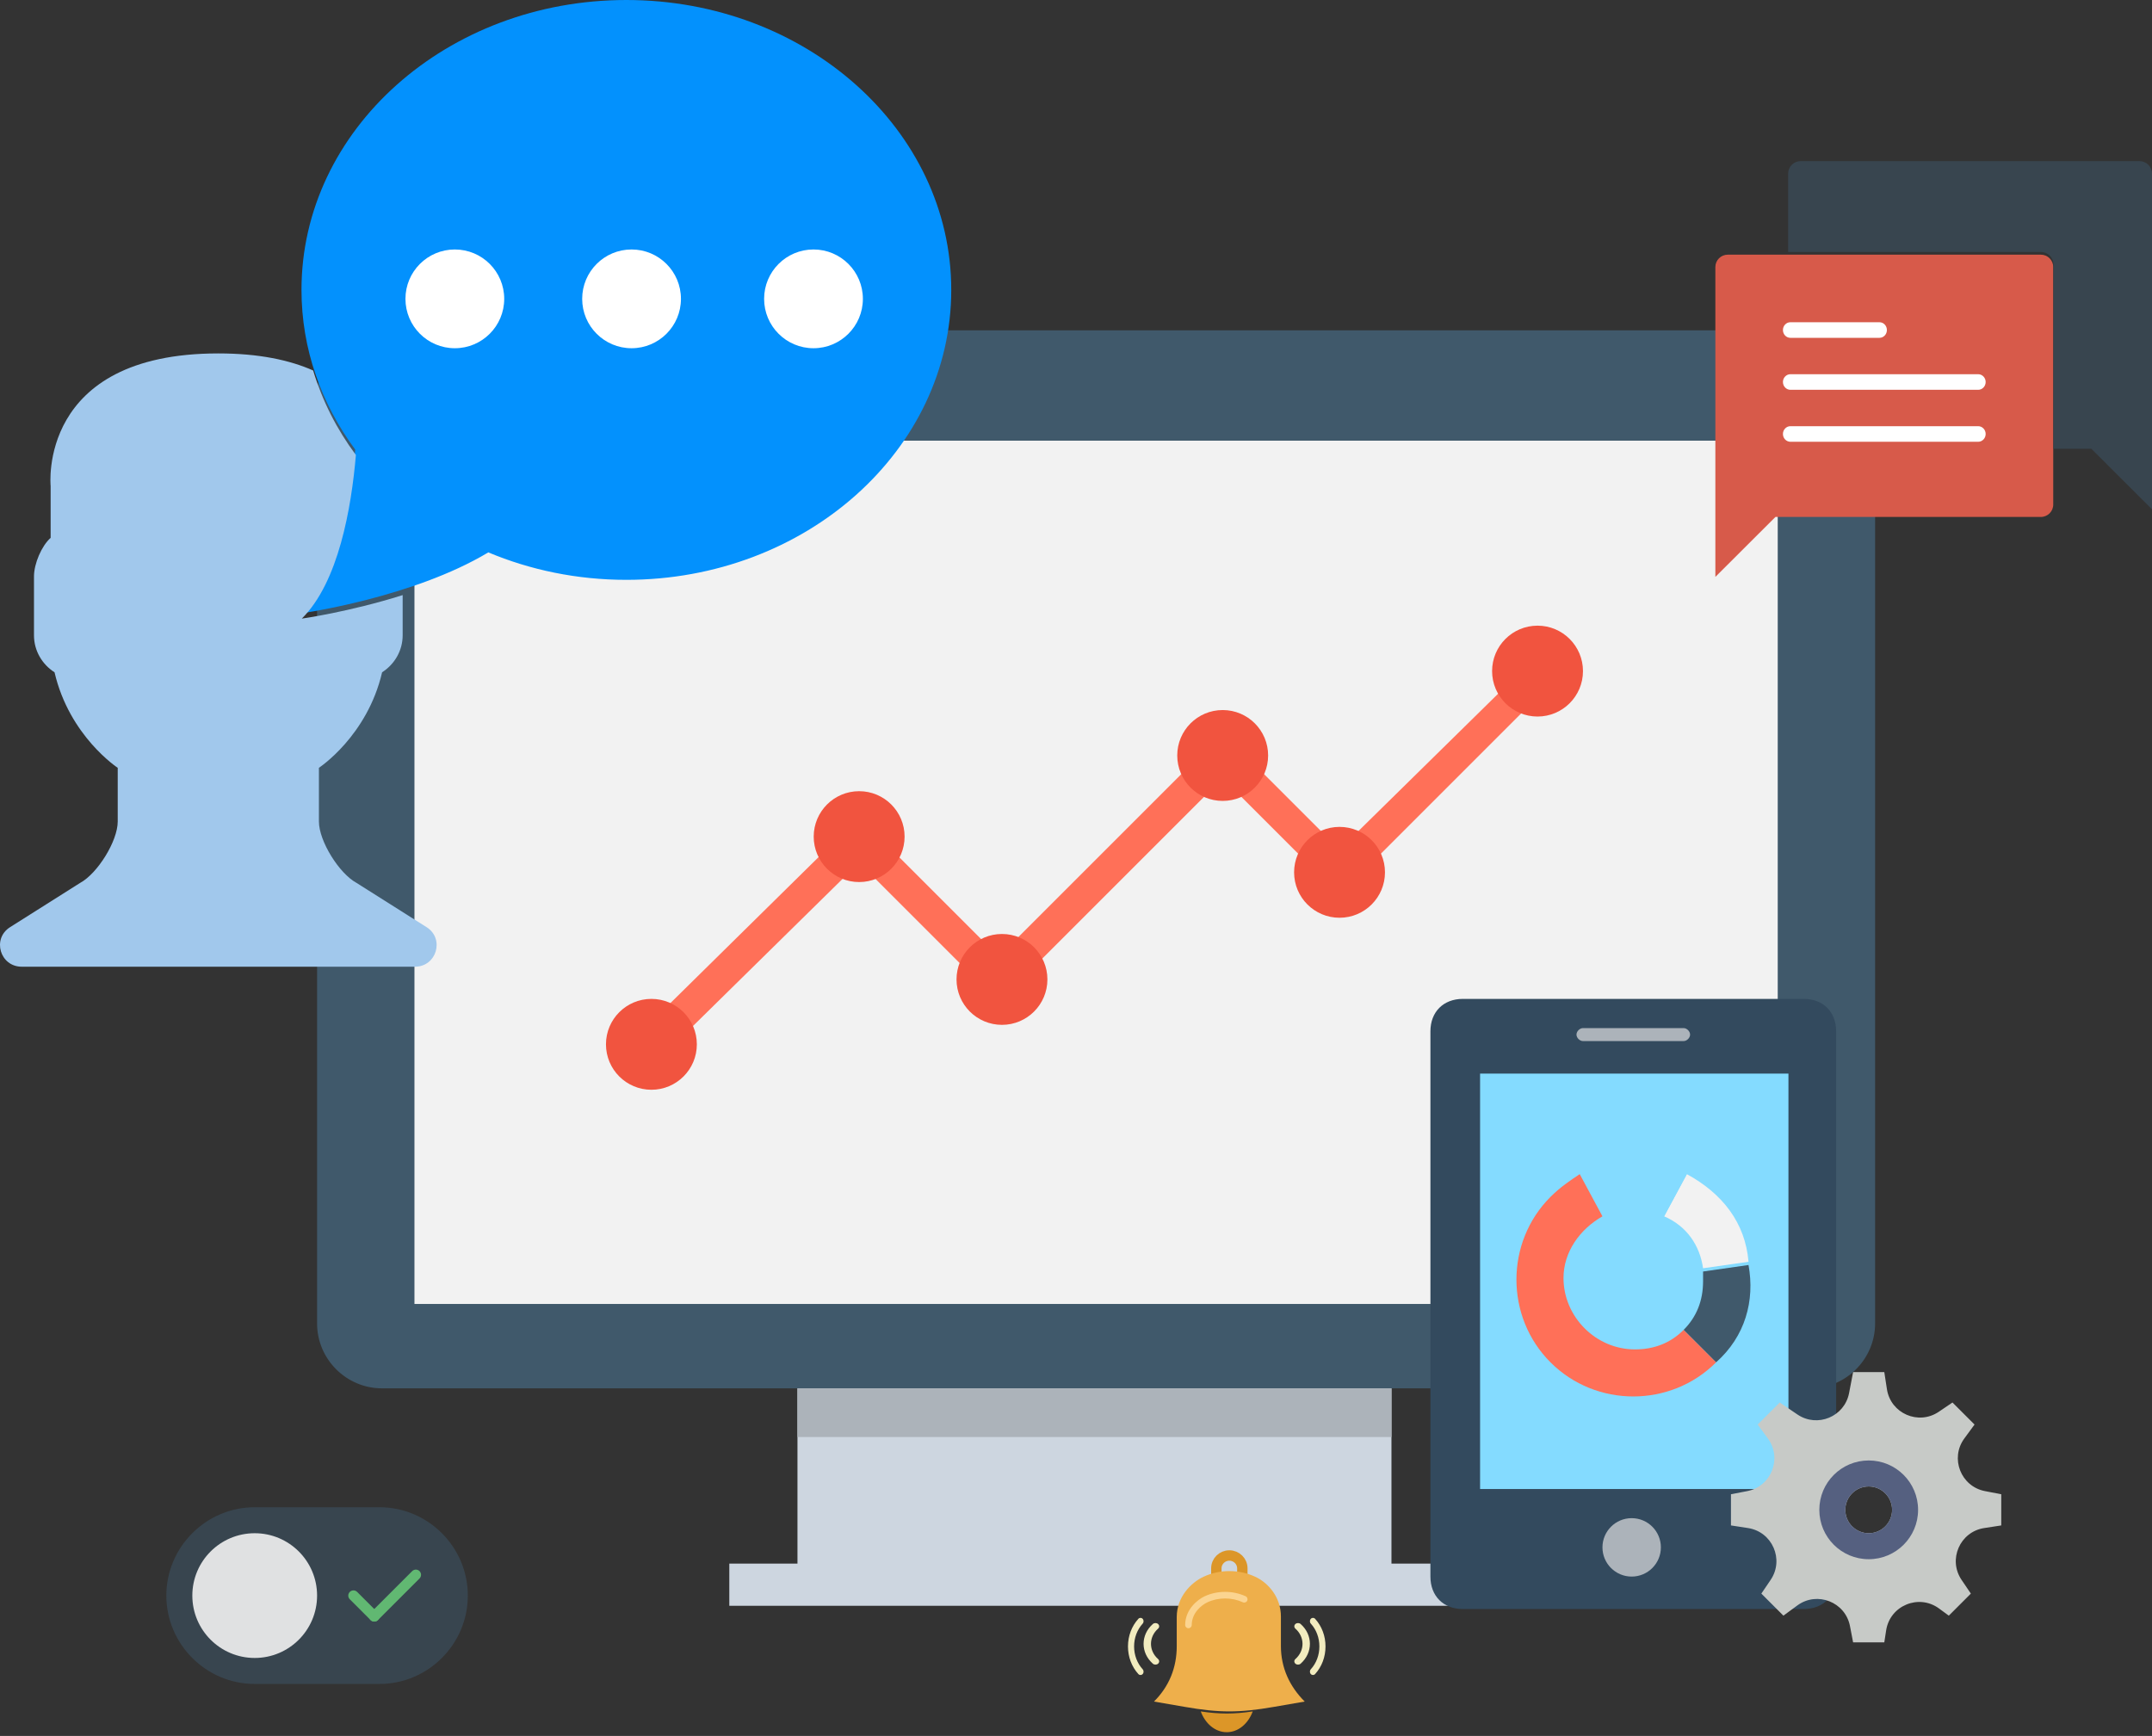 <?xml version="1.0" encoding="UTF-8"?>
<svg width="414px" height="334px" viewBox="0 0 414 334" version="1.1" xmlns="http://www.w3.org/2000/svg" xmlns:xlink="http://www.w3.org/1999/xlink">
    <rect x="0" y="0" width="414" height="334" fill="#333333" stroke="none"/>
    <!-- Generator: Sketch 54.1 (76490) - https://sketchapp.com -->
    <title>Group 44</title>
    <desc>Created with Sketch.</desc>
    <g id="Page-1" stroke="none" stroke-width="1" fill="none" fill-rule="evenodd">
        <g id="Call-Centers-Industry-Detail" transform="translate(-551, -2137)">
            <g id="Group-44" transform="translate(551, 2137)">
                <g id="analytics-(1)" transform="translate(61, 63)" fill-rule="nonzero">
                    <path d="M287.243,0.556 L12.489,0.556 C5.62,0.556 0,6.176 0,13.045 L0,191.635 C0,198.504 5.62,204.124 12.489,204.124 L287.243,204.124 C294.112,204.124 299.732,198.504 299.732,191.635 L299.732,13.045 C299.732,6.176 294.112,0.556 287.243,0.556 Z" id="Path" fill="#40596B"></path>
                    <rect id="Rectangle" fill="#F2F2F2" x="18.733" y="21.787" width="262.265" height="166.101"></rect>
                    <polygon id="Path" fill="#CDD6E0" points="220.428 237.844 220.428 245.962 79.304 245.962 79.304 237.844 92.417 237.844 92.417 204.124 206.69 204.124 206.69 237.844"></polygon>
                    <rect id="Rectangle" fill="#ACB3BA" x="92.417" y="204.124" width="114.273" height="9.366"></rect>
                    <polygon id="Path" fill="#FF7058" points="66.191 140.431 61.82 136.06 104.282 94.222 131.133 121.073 174.219 77.987 196.699 100.467 233.541 64.249 237.287 68.62 196.699 109.209 174.219 86.729 131.133 129.815 104.282 102.965"></polygon>
                    <g id="Group" transform="translate(54.98, 57.371)" fill="#F1543F">
                        <circle id="Oval" cx="9.337" cy="80.563" r="8.742"></circle>
                        <circle id="Oval" cx="49.302" cy="40.599" r="8.742"></circle>
                        <circle id="Oval" cx="76.777" cy="68.074" r="8.742"></circle>
                        <circle id="Oval" cx="119.239" cy="24.987" r="8.742"></circle>
                        <circle id="Oval" cx="141.719" cy="47.468" r="8.742"></circle>
                        <circle id="Oval" cx="179.81" cy="8.752" r="8.742"></circle>
                    </g>
                    <path d="M285.994,129.191 L220.428,129.191 C216.681,129.191 214.183,131.689 214.183,135.436 L214.183,240.342 C214.183,244.088 216.681,246.586 220.428,246.586 L285.994,246.586 C289.74,246.586 292.238,244.088 292.238,240.342 L292.238,135.436 C292.238,131.689 289.741,129.191 285.994,129.191 Z" id="Path" fill="#334A5E"></path>
                    <rect id="Rectangle" fill="#84DBFF" x="223.737" y="143.566" width="59.322" height="79.928"></rect>
                    <g id="Group" transform="translate(242.032, 134.462)" fill="#ACB3BA">
                        <path d="M20.858,0.349 L1.5,0.349 C0.875,0.349 0.251,0.974 0.251,1.598 C0.251,2.223 0.875,2.847 1.5,2.847 L20.858,2.847 C21.482,2.847 22.107,2.223 22.107,1.598 C22.107,0.974 21.482,0.349 20.858,0.349 Z" id="Path"></path>
                        <circle id="Oval" cx="10.867" cy="100.259" r="5.62"></circle>
                    </g>
                    <path d="M269.134,199.128 L262.89,192.884 C265.388,190.386 266.636,187.264 266.636,183.518 C266.636,182.893 266.636,182.269 266.636,181.644 L275.378,180.395 C276.627,187.264 274.754,194.133 269.134,199.128 Z" id="Path" fill="#40596B"></path>
                    <path d="M275.378,179.771 L266.636,181.02 C266.012,176.649 263.514,172.902 259.143,171.029 L263.514,162.911 C270.383,166.657 274.754,172.278 275.378,179.771 Z" id="Path" fill="#F2F2F2"></path>
                    <path d="M263.514,162.911 L259.143,171.029 C257.27,169.78 255.397,169.78 252.899,169.78 C250.401,169.78 248.528,170.404 246.654,171.029 L242.283,162.911 C249.776,159.789 256.645,159.789 263.514,162.911 Z" id="Path" fill="#84DBFF"></path>
                    <path d="M269.134,199.128 C260.392,207.871 246.03,207.871 237.287,199.128 C228.545,190.386 228.545,176.024 237.287,167.282 C239.161,165.408 241.034,164.16 242.907,162.911 L247.278,171.029 C242.907,173.527 239.785,177.898 239.785,182.893 C239.785,190.386 246.029,196.631 253.523,196.631 C257.269,196.631 260.392,195.382 262.889,192.884 L269.134,199.128 Z" id="Path" fill="#FF7058"></path>
                </g>
                <g id="switch" transform="translate(32, 290)">
                    <path d="M41,34 L17,34 C7.65,34 0,26.35 0,17 L0,17 C0,7.65 7.65,0 17,0 L41,0 C50.35,0 58,7.65 58,17 L58,17 C58,26.35 50.35,34 41,34 Z" id="Path" fill="#38454F" fill-rule="nonzero"></path>
                    <circle id="Oval" fill="#E0E1E2" fill-rule="nonzero" cx="17" cy="17" r="12"></circle>
                    <path d="M36,17 L40,21" id="Path" stroke="#61B872" stroke-width="2" stroke-linecap="round"></path>
                    <path d="M40,21 L48,13" id="Path" stroke="#61B872" stroke-width="2" stroke-linecap="round"></path>
                </g>
                <g id="chat-(5)" fill-rule="nonzero">
                    <path d="M120.5,0 C85.981,0 58,24.973 58,55.782 C58,67.135 61.811,77.689 68.337,86.502 C67.478,96.68 65.013,111.019 58,118 C58,118 79.429,115.007 93.942,106.281 C102.003,109.663 111,111.564 120.5,111.564 C155.019,111.564 183,86.591 183,55.782 C183,24.973 155.019,0 120.5,0 Z" id="Path" fill="#0391FD"></path>
                    <path d="M82.067,178.391 L68.592,169.875 C65.247,168.07 61.353,161.826 61.353,158.06 L61.353,147.727 C61.353,147.727 70.65,141.651 73.508,129.35 C75.876,127.836 77.464,125.217 77.464,122.235 C77.464,122.235 77.464,117.847 77.464,114.502 C67.118,117.758 58.063,119.024 58.063,119.024 C65.121,112.046 67.602,97.714 68.466,87.54 C64.792,82.616 62.014,77.131 60.243,71.282 C55.743,69.288 49.82,68 42,68 C7.15,68 9.741,93.514 9.741,93.514 L9.741,103.483 C7.999,105.039 6.537,108.442 6.537,110.93 L6.537,122.239 C6.537,125.217 8.121,127.839 10.492,129.354 C13.351,141.654 22.648,147.73 22.648,147.73 L22.648,158.063 C22.648,161.832 18.754,168.077 15.409,169.879 L1.934,178.394 C-1.582,180.617 0.011,186 4.182,186 L79.828,186 C83.99,185.997 85.58,180.613 82.067,178.391 Z" id="Path" fill="#A1C8EC"></path>
                    <circle id="Oval" fill="#FFFFFF" cx="87.5" cy="57.5" r="9.5"></circle>
                    <circle id="Oval" fill="#FFFFFF" cx="121.5" cy="57.5" r="9.5"></circle>
                    <circle id="Oval" fill="#FFFFFF" cx="156.5" cy="57.5" r="9.5"></circle>
                </g>
                <g id="chat-(6)" transform="translate(330, 31)" fill-rule="nonzero">
                    <path d="M2.388,18 C1.069,18 0,19.067 0,20.383 L0,68.465 L0,80 L11.556,68.465 L62.612,68.465 C63.931,68.465 65,67.398 65,66.082 L65,20.383 C65,19.067 63.931,18 62.612,18 L2.388,18 Z" id="Path" fill="#D75A4A"></path>
                    <path d="M81.589,0 L16.411,0 C15.079,0 14,1.078 14,2.408 L14,17.478 L62.631,17.478 C63.962,17.478 65.042,18.556 65.042,19.886 L65.042,55.348 L72.333,55.348 L84,67 L84,55.348 L84,2.408 C84,1.078 82.921,0 81.589,0 Z" id="Path" fill="#38454F"></path>
                    <path d="M31.571,34 L14.429,34 C13.639,34 13,33.328 13,32.5 C13,31.672 13.639,31 14.429,31 L31.571,31 C32.361,31 33,31.672 33,32.5 C33,33.328 32.361,34 31.571,34 Z" id="Path" fill="#FFFFFF"></path>
                    <path d="M50.556,44 L14.444,44 C13.646,44 13,43.328 13,42.5 C13,41.672 13.646,41 14.444,41 L50.556,41 C51.354,41 52,41.672 52,42.5 C52,43.328 51.354,44 50.556,44 Z" id="Path" fill="#FFFFFF"></path>
                    <path d="M50.556,54 L14.444,54 C13.646,54 13,53.328 13,52.5 C13,51.672 13.646,51 14.444,51 L50.556,51 C51.354,51 52,51.672 52,52.5 C52,53.328 51.354,54 50.556,54 Z" id="Path" fill="#FFFFFF"></path>
                </g>
                <g id="gear" transform="translate(333, 264)" fill-rule="nonzero">
                    <path d="M48.872,22.898 C44.229,22.005 42.1,16.58 44.896,12.768 L46.86,10.09 L42.617,5.847 L39.979,7.634 C36.065,10.286 30.723,7.955 30.005,3.283 L29.5,0 L23.5,0 L22.723,4.041 C21.85,8.581 16.618,10.749 12.79,8.156 L9.383,5.847 L5.14,10.09 L7.104,12.768 C9.9,16.58 7.77,22.005 3.128,22.898 L0,23.5 L0,29.5 L3.283,30.005 C7.956,30.724 10.286,36.066 7.634,39.98 L5.847,42.617 L10.09,46.86 L12.768,44.896 C16.58,42.1 22.005,44.229 22.898,48.872 L23.5,52 L29.5,52 L29.855,49.691 C30.59,44.915 36.129,42.62 40.026,45.478 L41.91,46.86 L46.153,42.617 L44.366,39.98 C41.715,36.066 44.045,30.724 48.717,30.005 L52,29.5 L52,23.5 L48.872,22.898 Z M26.5,31 C24.015,31 22,28.985 22,26.5 C22,24.015 24.015,22 26.5,22 C28.985,22 31,24.015 31,26.5 C31,28.985 28.985,31 26.5,31 Z" id="Shape" fill="#C7CAC7"></path>
                    <path d="M26.5,17 C21.253,17 17,21.253 17,26.5 C17,31.747 21.253,36 26.5,36 C31.747,36 36,31.747 36,26.5 C36,21.253 31.747,17 26.5,17 Z M26.5,31 C24.015,31 22,28.985 22,26.5 C22,24.015 24.015,22 26.5,22 C28.985,22 31,24.015 31,26.5 C31,28.985 28.985,31 26.5,31 Z" id="Shape" fill="#556080"></path>
                </g>
                <g id="bell-(1)-copy" transform="translate(217, 299)">
                    <path d="M22,5.239 L22,2.761 C22,1.393 20.881,0.283 19.5,0.283 C18.119,0.283 17,1.393 17,2.761 L17,5.283" id="Path" stroke="#DC9628" stroke-width="2" stroke-linecap="round" stroke-linejoin="round"></path>
                    <path d="M10.939,29.414 C17.636,30.573 21.364,30.573 28.061,29.414 L34,28.387 L34,28.387 C31.068,25.465 29.421,21.853 29.421,17.722 L29.421,12.077 C29.445,8.283 26.945,5.503 24.448,4.36 C21.32,2.926 17.68,2.921 14.557,4.365 C12.083,5.509 9.404,8.286 9.381,12.077 L9.381,17.722 C9.381,21.853 7.932,25.465 5,28.387 L5,28.387 L10.939,29.414 Z" id="Path" fill="#EEAF4B" fill-rule="nonzero"></path>
                    <path d="M11.632,14.283 C11.63,14.283 11.629,14.283 11.628,14.283 C11.279,14.281 10.998,13.994 11,13.643 C11.019,10.661 13.37,8.775 14.756,8.131 C17.187,7 20.184,7.002 22.631,8.129 C22.948,8.275 23.088,8.653 22.943,8.973 C22.798,9.293 22.424,9.434 22.105,9.287 C19.987,8.311 17.389,8.308 15.286,9.287 C14.17,9.806 12.278,11.308 12.264,13.65 C12.261,14.001 11.978,14.283 11.632,14.283 Z" id="Path" fill="#FBD490" fill-rule="nonzero"></path>
                    <path d="M14,30.285 C14.872,32.644 16.78,34.283 19,34.283 C21.22,34.283 23.128,32.643 24,30.283 C20.419,30.826 17.578,30.827 14,30.285 Z" id="Path" fill="#DC9628" fill-rule="nonzero"></path>
                    <path d="M2.411,23.283 C2.26,23.283 2.11,23.22 1.995,23.093 C0.708,21.677 0,19.791 0,17.783 C0,15.775 0.708,13.889 1.995,12.473 C2.225,12.22 2.597,12.22 2.827,12.473 C3.058,12.727 3.058,13.137 2.827,13.39 C1.763,14.562 1.178,16.121 1.178,17.783 C1.178,19.445 1.763,21.005 2.827,22.176 C3.058,22.43 3.058,22.839 2.827,23.093 C2.712,23.22 2.562,23.283 2.411,23.283 Z" id="Path" fill="#F2ECBF" fill-rule="nonzero"></path>
                    <path d="M5.287,21.283 C5.105,21.283 4.922,21.222 4.783,21.099 C2.406,18.995 2.406,15.571 4.783,13.468 C5.062,13.222 5.512,13.222 5.791,13.468 C6.07,13.715 6.07,14.113 5.791,14.36 C3.968,15.972 3.968,18.595 5.791,20.207 C6.07,20.454 6.07,20.852 5.791,21.099 C5.652,21.222 5.47,21.283 5.287,21.283 Z" id="Path" fill="#F2ECBF" fill-rule="nonzero"></path>
                    <path d="M35.589,23.283 C35.438,23.283 35.287,23.22 35.173,23.093 C34.942,22.84 34.942,22.43 35.173,22.177 C36.237,21.005 36.822,19.445 36.822,17.783 C36.822,16.121 36.237,14.561 35.173,13.39 C34.942,13.137 34.942,12.727 35.173,12.473 C35.403,12.22 35.775,12.22 36.005,12.473 C37.292,13.89 38,15.775 38,17.783 C38,19.791 37.292,21.677 36.005,23.093 C35.89,23.22 35.74,23.283 35.589,23.283 Z" id="Path" fill="#F2ECBF" fill-rule="nonzero"></path>
                    <path d="M32.713,21.283 C32.53,21.283 32.348,21.222 32.209,21.099 C31.93,20.852 31.93,20.454 32.209,20.207 C34.032,18.595 34.032,15.972 32.209,14.36 C31.93,14.113 31.93,13.715 32.209,13.468 C32.488,13.222 32.938,13.222 33.217,13.468 C35.594,15.572 35.594,18.996 33.217,21.099 C33.078,21.222 32.895,21.283 32.713,21.283 Z" id="Path" fill="#F2ECBF" fill-rule="nonzero"></path>
                </g>
            </g>
        </g>
    </g>
</svg>